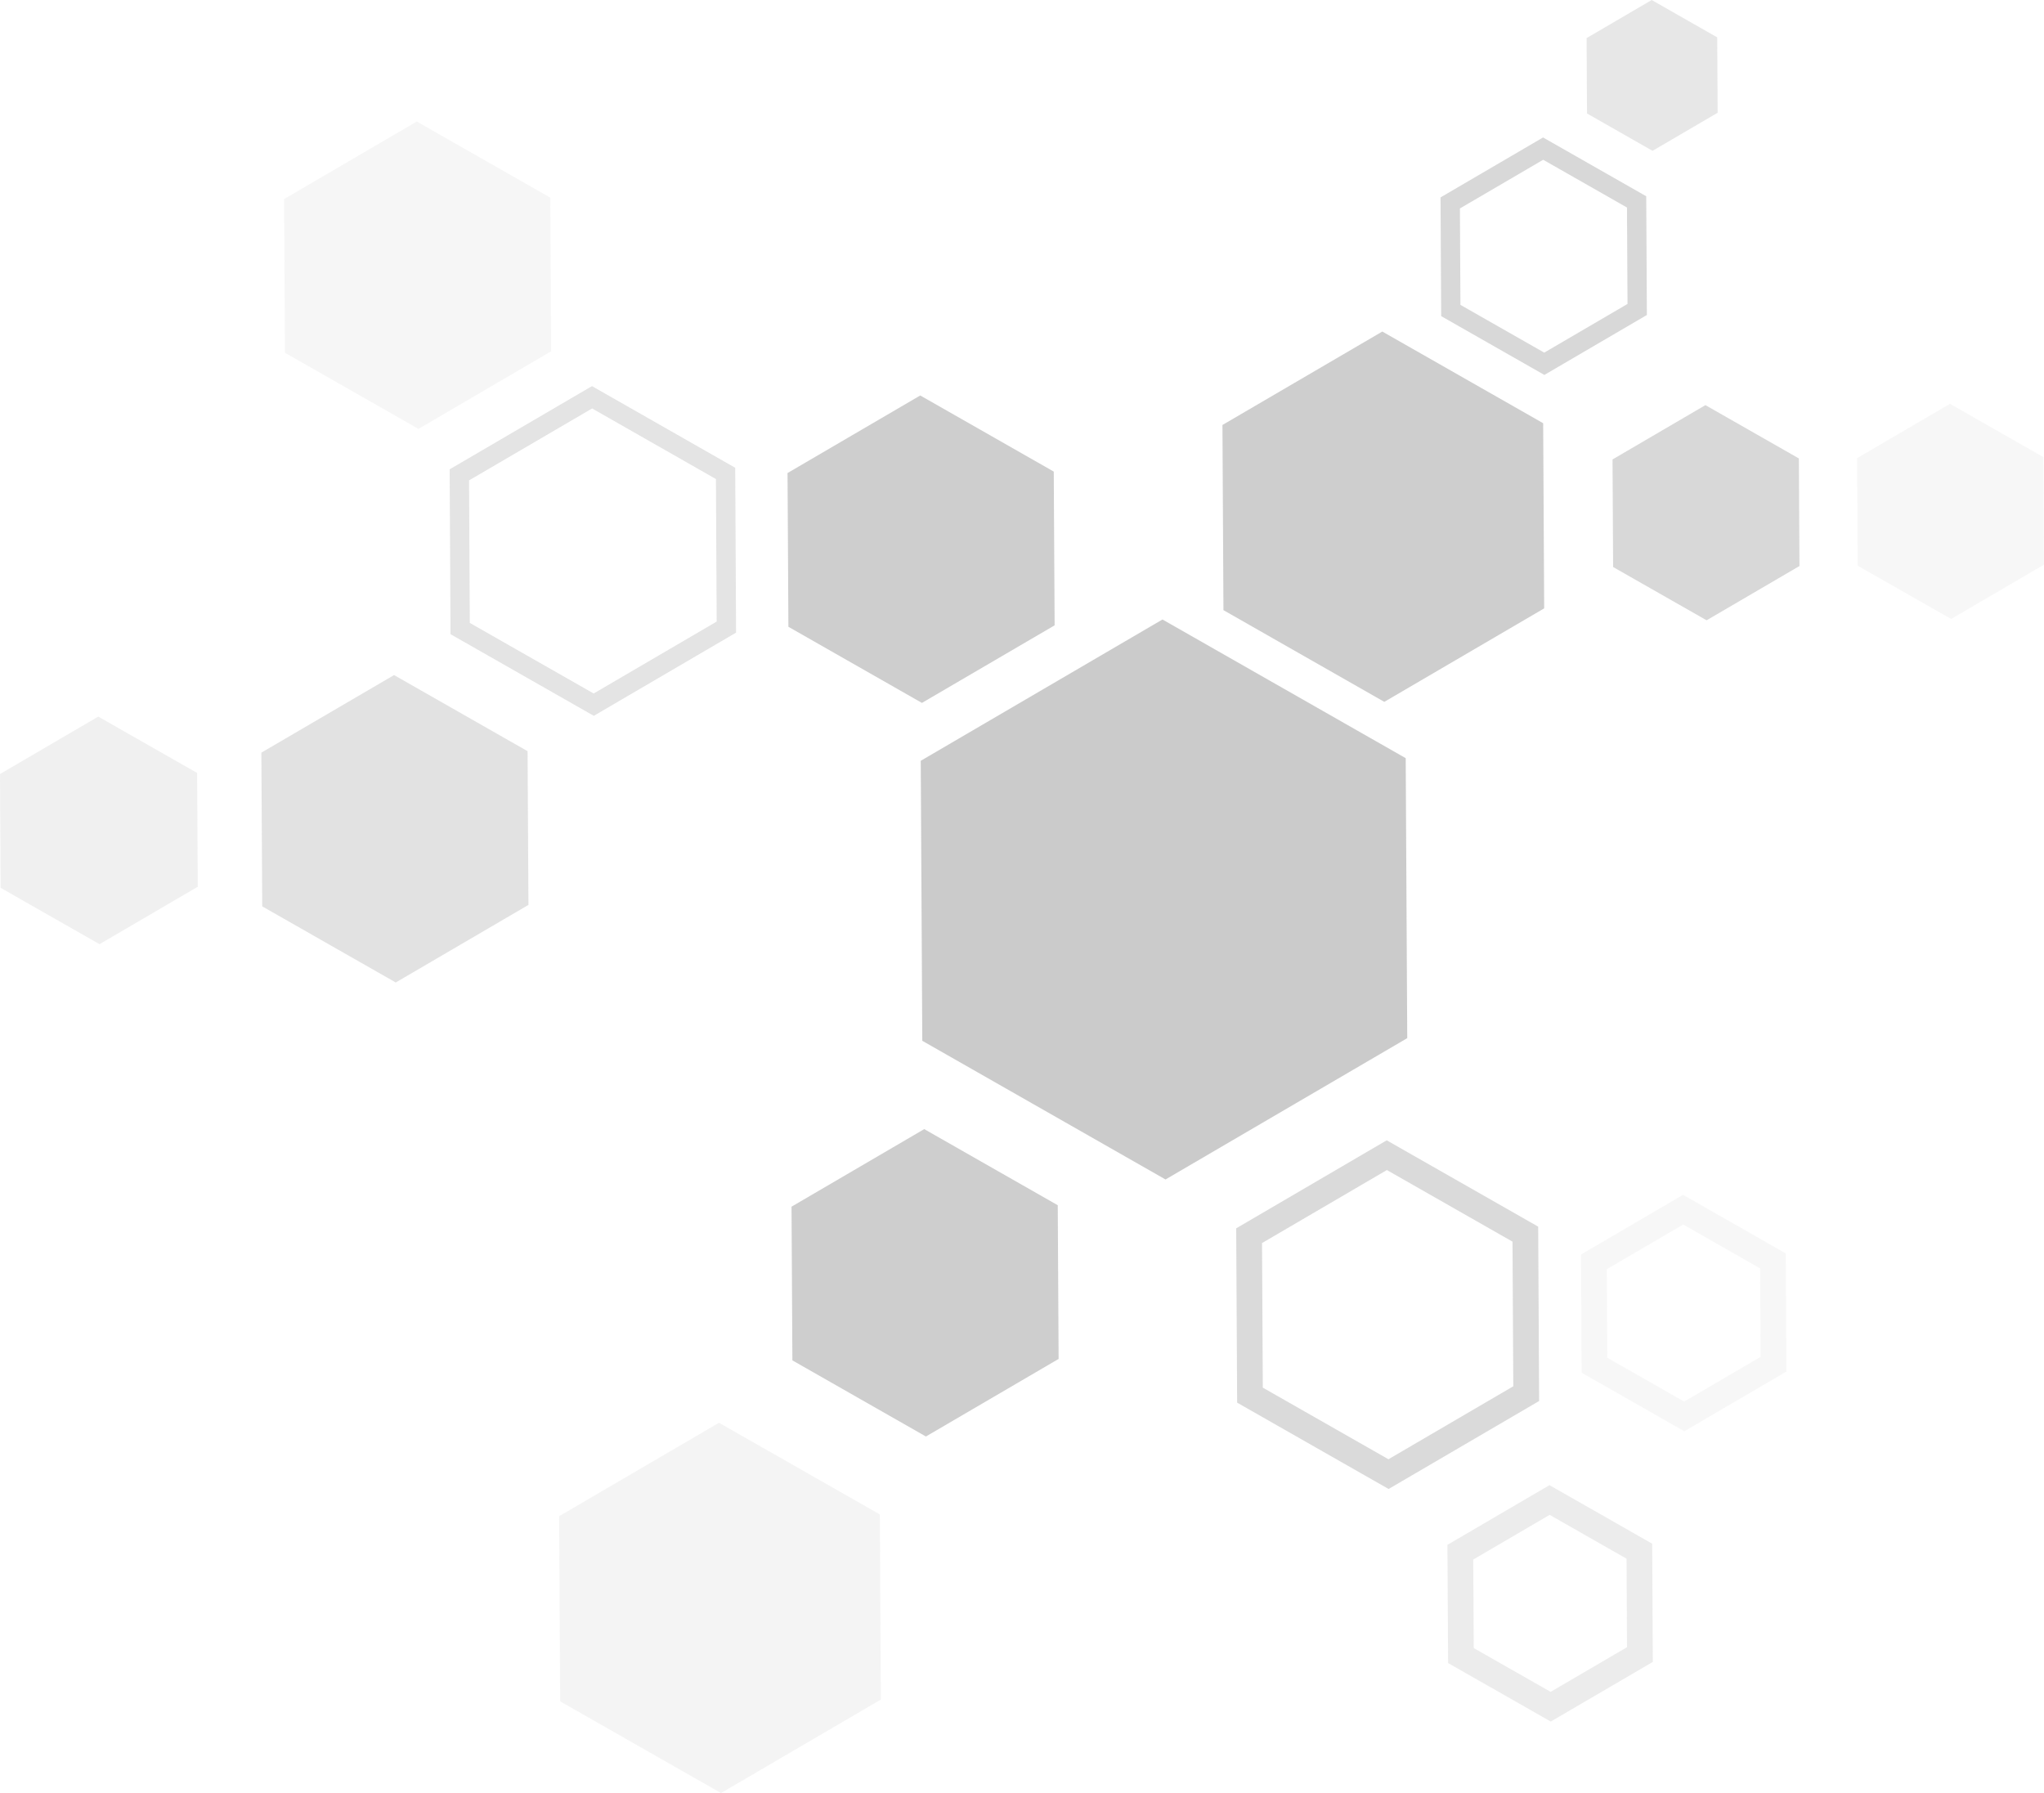 <svg xmlns="http://www.w3.org/2000/svg" viewBox="0 0 450.85 395.5">
  <title>Asset 6</title>
  <g id="Layer_2" data-name="Layer 2">
    <g id="Layer_1-2" data-name="Layer 1">
      <g style="opacity: 0.28">
        <g style="opacity: 0.96">
          <polygon points="340.38 93.35 340.6 134.19 305.34 154.81 269.86 134.58 269.64 93.74 304.9 73.13 340.38 93.35" style="fill: #464646"/>
        </g>
        <g style="opacity: 0.72">
          <polygon points="336.45 272.22 336.64 307.4 306.27 325.15 275.71 307.73 275.52 272.56 305.89 254.8 336.45 272.22" style="fill: none;stroke: #464646;stroke-miterlimit: 10;stroke-width: 5.679px"/>
        </g>
        <g style="opacity: 0.36">
          <polygon points="361.6 342.15 361.72 364.95 342.04 376.45 322.24 365.17 322.11 342.37 341.79 330.86 361.6 342.15" style="fill: none;stroke: #464646;stroke-miterlimit: 10;stroke-width: 5.679px"/>
        </g>
        <g style="opacity: 0.15">
          <polygon points="391.06 278.12 391.18 300.91 371.5 312.42 351.69 301.13 351.57 278.33 371.25 266.82 391.06 278.12" style="fill: none;stroke: #464646;stroke-miterlimit: 10;stroke-width: 5.679px"/>
        </g>
        <g style="opacity: 0.21">
          <polygon points="194.07 334.04 194.29 374.88 159.03 395.5 123.55 375.27 123.33 334.43 158.59 313.82 194.07 334.04" style="fill: #464646"/>
        </g>
        <g style="opacity: 0.96">
          <polygon points="233.31 265.84 233.5 299.74 204.23 316.85 174.78 300.06 174.59 266.16 203.86 249.05 233.31 265.84" style="fill: #464646"/>
        </g>
        <g style="opacity: 0.96">
          <polygon points="232.43 104.02 232.62 137.93 203.35 155.04 173.9 138.25 173.71 104.34 202.98 87.23 232.43 104.02" style="fill: #464646"/>
        </g>
        <g style="opacity: 0.76">
          <polygon points="360.99 44.53 361.12 68.26 340.63 80.24 320.01 68.49 319.88 44.76 340.37 32.78 360.99 44.53" style="fill: none;stroke: #464646;stroke-miterlimit: 10;stroke-width: 4.259px"/>
        </g>
        <g style="opacity: 0.76">
          <polygon points="396.78 101.12 396.91 124.85 376.43 136.82 355.81 125.07 355.68 101.34 376.17 89.36 396.78 101.12" style="fill: #464646"/>
        </g>
        <g style="opacity: 0.15">
          <polygon points="450.72 100.82 450.85 124.55 430.36 136.53 409.75 124.78 409.62 101.05 430.11 89.07 450.72 100.82" style="fill: #464646"/>
        </g>
        <g style="opacity: 0.46">
          <polygon points="378.77 8.24 378.87 24.87 364.5 33.27 350.05 25.03 349.96 8.4 364.32 0 378.77 8.24" style="fill: #464646"/>
        </g>
        <g style="opacity: 0.54">
          <polygon points="160.04 104.42 160.22 138.32 130.96 155.43 101.5 138.64 101.32 104.74 130.59 87.63 160.04 104.42" style="fill: none;stroke: #464646;stroke-miterlimit: 10;stroke-width: 4.259px"/>
        </g>
        <g style="opacity: 0.56">
          <polygon points="116.37 165.69 116.56 199.6 87.29 216.71 57.84 199.92 57.65 166.01 86.92 148.9 116.37 165.69" style="fill: #464646"/>
        </g>
        <g style="opacity: 0.29">
          <polygon points="43.48 170.49 43.62 195.59 21.95 208.26 0.14 195.83 0 170.73 21.67 158.06 43.48 170.49" style="fill: #464646"/>
        </g>
        <g style="opacity: 0.17">
          <polygon points="121.38 43.59 121.57 77.49 92.3 94.61 62.85 77.81 62.66 43.91 91.93 26.8 121.38 43.59" style="fill: #464646"/>
        </g>
        <polygon points="203.09 167.81 203.43 229.57 257.08 260.16 310.4 228.99 310.06 167.23 256.41 136.64 203.09 167.81" style="fill: #464646"/>
      </g>
    </g>
  </g>
</svg>
